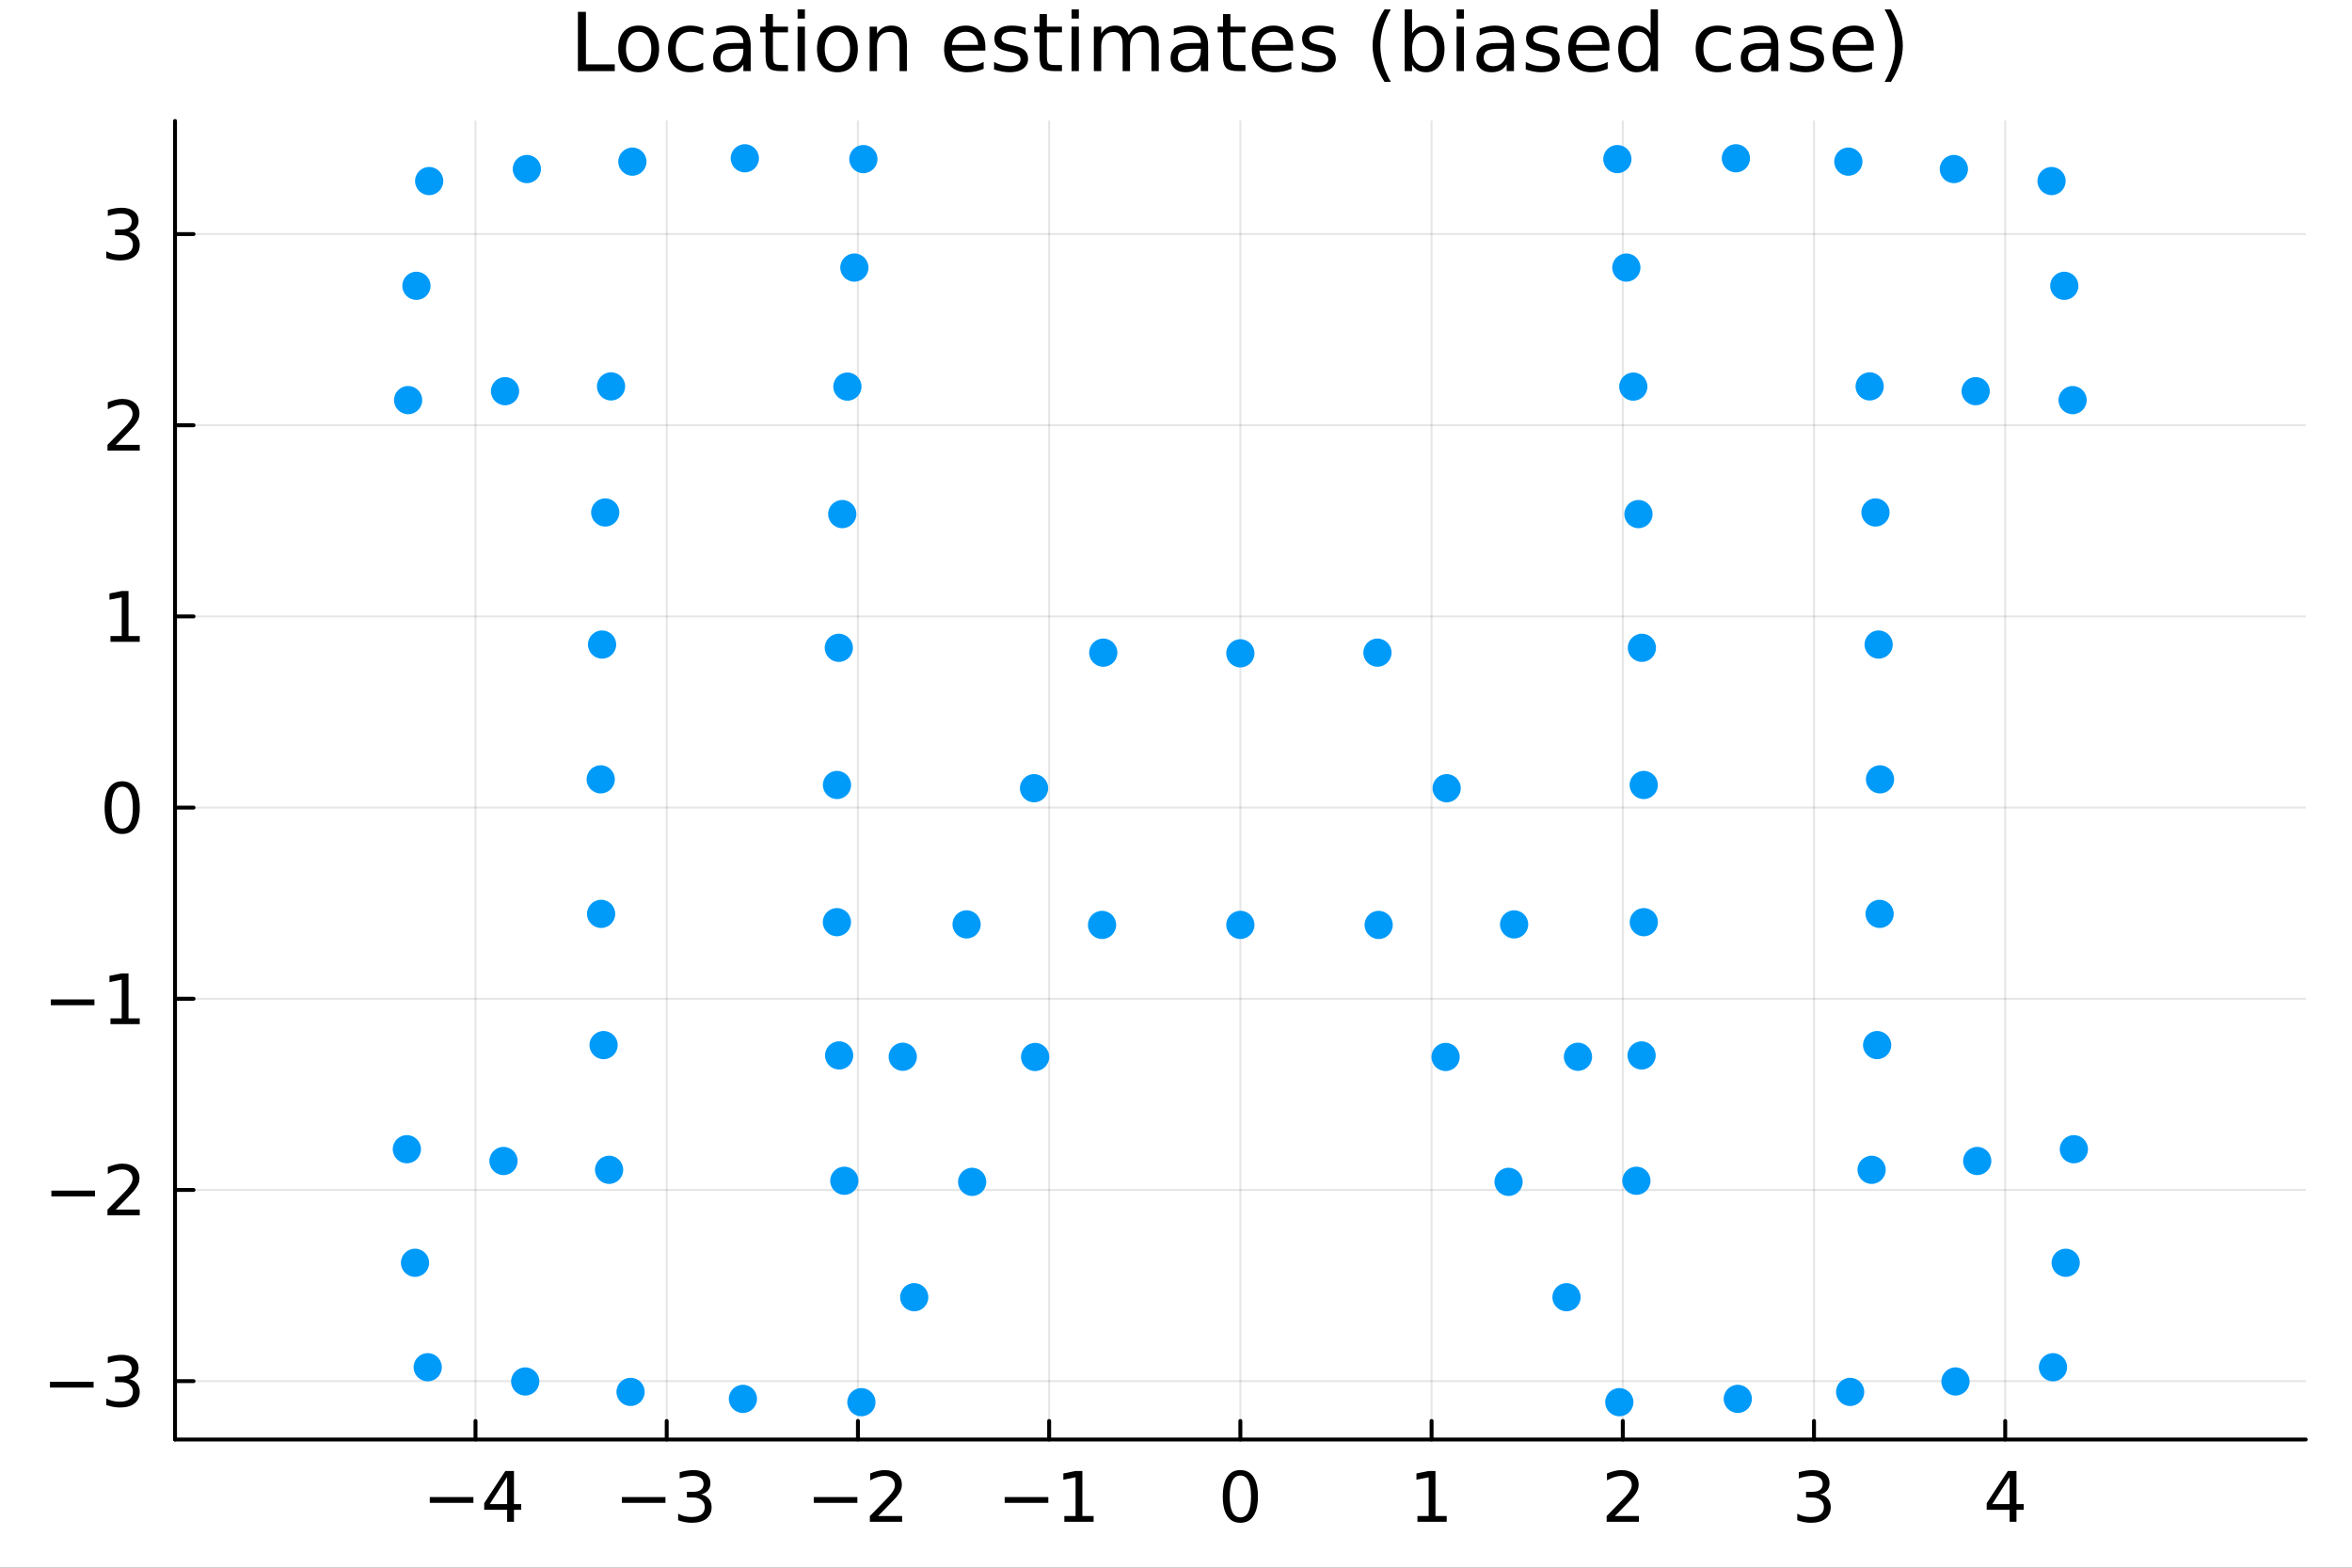 <?xml version="1.0" encoding="utf-8"?>
<svg xmlns="http://www.w3.org/2000/svg" xmlns:xlink="http://www.w3.org/1999/xlink" width="600" height="400" viewBox="0 0 2400 1600">
<rect x="0" y="0" width="2400" height="1600" fill="#333333" stroke="none"/>
<defs>
  <clipPath id="clip560">
    <rect x="0" y="0" width="2400" height="1600"/>
  </clipPath>
</defs>
<path clip-path="url(#clip560)" d="M0 1600 L2400 1600 L2400 0 L0 0  Z" fill="#ffffff" fill-rule="evenodd" fill-opacity="1"/>
<defs>
  <clipPath id="clip561">
    <rect x="480" y="0" width="1681" height="1600"/>
  </clipPath>
</defs>
<path clip-path="url(#clip560)" d="M178.589 1469.17 L2352.76 1469.17 L2352.76 123.472 L178.589 123.472  Z" fill="#ffffff" fill-rule="evenodd" fill-opacity="1"/>
<defs>
  <clipPath id="clip562">
    <rect x="178" y="123" width="2175" height="1347"/>
  </clipPath>
</defs>
<polyline clip-path="url(#clip562)" style="stroke:#000000; stroke-linecap:round; stroke-linejoin:round; stroke-width:2; stroke-opacity:0.1; fill:none" points="485.206,1469.17 485.206,123.472 "/>
<polyline clip-path="url(#clip562)" style="stroke:#000000; stroke-linecap:round; stroke-linejoin:round; stroke-width:2; stroke-opacity:0.1; fill:none" points="680.322,1469.17 680.322,123.472 "/>
<polyline clip-path="url(#clip562)" style="stroke:#000000; stroke-linecap:round; stroke-linejoin:round; stroke-width:2; stroke-opacity:0.1; fill:none" points="875.439,1469.17 875.439,123.472 "/>
<polyline clip-path="url(#clip562)" style="stroke:#000000; stroke-linecap:round; stroke-linejoin:round; stroke-width:2; stroke-opacity:0.1; fill:none" points="1070.56,1469.17 1070.56,123.472 "/>
<polyline clip-path="url(#clip562)" style="stroke:#000000; stroke-linecap:round; stroke-linejoin:round; stroke-width:2; stroke-opacity:0.1; fill:none" points="1265.67,1469.17 1265.67,123.472 "/>
<polyline clip-path="url(#clip562)" style="stroke:#000000; stroke-linecap:round; stroke-linejoin:round; stroke-width:2; stroke-opacity:0.1; fill:none" points="1460.79,1469.17 1460.79,123.472 "/>
<polyline clip-path="url(#clip562)" style="stroke:#000000; stroke-linecap:round; stroke-linejoin:round; stroke-width:2; stroke-opacity:0.1; fill:none" points="1655.91,1469.17 1655.91,123.472 "/>
<polyline clip-path="url(#clip562)" style="stroke:#000000; stroke-linecap:round; stroke-linejoin:round; stroke-width:2; stroke-opacity:0.1; fill:none" points="1851.02,1469.17 1851.02,123.472 "/>
<polyline clip-path="url(#clip562)" style="stroke:#000000; stroke-linecap:round; stroke-linejoin:round; stroke-width:2; stroke-opacity:0.1; fill:none" points="2046.14,1469.17 2046.14,123.472 "/>
<polyline clip-path="url(#clip562)" style="stroke:#000000; stroke-linecap:round; stroke-linejoin:round; stroke-width:2; stroke-opacity:0.1; fill:none" points="178.589,1409.6 2352.76,1409.6 "/>
<polyline clip-path="url(#clip562)" style="stroke:#000000; stroke-linecap:round; stroke-linejoin:round; stroke-width:2; stroke-opacity:0.1; fill:none" points="178.589,1214.48 2352.76,1214.48 "/>
<polyline clip-path="url(#clip562)" style="stroke:#000000; stroke-linecap:round; stroke-linejoin:round; stroke-width:2; stroke-opacity:0.1; fill:none" points="178.589,1019.36 2352.76,1019.36 "/>
<polyline clip-path="url(#clip562)" style="stroke:#000000; stroke-linecap:round; stroke-linejoin:round; stroke-width:2; stroke-opacity:0.1; fill:none" points="178.589,824.247 2352.76,824.247 "/>
<polyline clip-path="url(#clip562)" style="stroke:#000000; stroke-linecap:round; stroke-linejoin:round; stroke-width:2; stroke-opacity:0.1; fill:none" points="178.589,629.13 2352.76,629.13 "/>
<polyline clip-path="url(#clip562)" style="stroke:#000000; stroke-linecap:round; stroke-linejoin:round; stroke-width:2; stroke-opacity:0.1; fill:none" points="178.589,434.013 2352.76,434.013 "/>
<polyline clip-path="url(#clip562)" style="stroke:#000000; stroke-linecap:round; stroke-linejoin:round; stroke-width:2; stroke-opacity:0.1; fill:none" points="178.589,238.897 2352.76,238.897 "/>
<polyline clip-path="url(#clip560)" style="stroke:#000000; stroke-linecap:round; stroke-linejoin:round; stroke-width:4; stroke-opacity:1; fill:none" points="178.589,1469.17 2352.76,1469.17 "/>
<polyline clip-path="url(#clip560)" style="stroke:#000000; stroke-linecap:round; stroke-linejoin:round; stroke-width:4; stroke-opacity:1; fill:none" points="485.206,1469.17 485.206,1450.27 "/>
<polyline clip-path="url(#clip560)" style="stroke:#000000; stroke-linecap:round; stroke-linejoin:round; stroke-width:4; stroke-opacity:1; fill:none" points="680.322,1469.17 680.322,1450.27 "/>
<polyline clip-path="url(#clip560)" style="stroke:#000000; stroke-linecap:round; stroke-linejoin:round; stroke-width:4; stroke-opacity:1; fill:none" points="875.439,1469.17 875.439,1450.27 "/>
<polyline clip-path="url(#clip560)" style="stroke:#000000; stroke-linecap:round; stroke-linejoin:round; stroke-width:4; stroke-opacity:1; fill:none" points="1070.56,1469.17 1070.56,1450.27 "/>
<polyline clip-path="url(#clip560)" style="stroke:#000000; stroke-linecap:round; stroke-linejoin:round; stroke-width:4; stroke-opacity:1; fill:none" points="1265.67,1469.17 1265.67,1450.27 "/>
<polyline clip-path="url(#clip560)" style="stroke:#000000; stroke-linecap:round; stroke-linejoin:round; stroke-width:4; stroke-opacity:1; fill:none" points="1460.79,1469.17 1460.79,1450.27 "/>
<polyline clip-path="url(#clip560)" style="stroke:#000000; stroke-linecap:round; stroke-linejoin:round; stroke-width:4; stroke-opacity:1; fill:none" points="1655.91,1469.17 1655.91,1450.27 "/>
<polyline clip-path="url(#clip560)" style="stroke:#000000; stroke-linecap:round; stroke-linejoin:round; stroke-width:4; stroke-opacity:1; fill:none" points="1851.02,1469.17 1851.02,1450.27 "/>
<polyline clip-path="url(#clip560)" style="stroke:#000000; stroke-linecap:round; stroke-linejoin:round; stroke-width:4; stroke-opacity:1; fill:none" points="2046.14,1469.17 2046.14,1450.27 "/>
<path clip-path="url(#clip560)" d="M438.557 1527.92 L483.07 1527.92 L483.07 1533.83 L438.557 1533.83 L438.557 1527.92 Z" fill="#000000" fill-rule="nonzero" fill-opacity="1" /><path clip-path="url(#clip560)" d="M517.48 1507.44 L499.772 1535.11 L517.48 1535.11 L517.48 1507.44 M515.64 1501.33 L524.459 1501.33 L524.459 1535.11 L531.855 1535.11 L531.855 1540.95 L524.459 1540.95 L524.459 1553.17 L517.48 1553.17 L517.48 1540.95 L494.077 1540.95 L494.077 1534.17 L515.64 1501.33 Z" fill="#000000" fill-rule="nonzero" fill-opacity="1" /><path clip-path="url(#clip560)" d="M634.524 1527.92 L679.038 1527.92 L679.038 1533.83 L634.524 1533.83 L634.524 1527.92 Z" fill="#000000" fill-rule="nonzero" fill-opacity="1" /><path clip-path="url(#clip560)" d="M715.426 1525.22 Q720.461 1526.29 723.273 1529.7 Q726.121 1533.1 726.121 1538.1 Q726.121 1545.77 720.843 1549.97 Q715.565 1554.17 705.843 1554.17 Q702.579 1554.17 699.107 1553.52 Q695.669 1552.89 691.989 1551.61 L691.989 1544.83 Q694.906 1546.54 698.378 1547.4 Q701.85 1548.27 705.635 1548.27 Q712.232 1548.27 715.669 1545.67 Q719.142 1543.06 719.142 1538.1 Q719.142 1533.52 715.912 1530.95 Q712.718 1528.34 706.989 1528.34 L700.947 1528.34 L700.947 1522.58 L707.267 1522.58 Q712.44 1522.58 715.183 1520.53 Q717.926 1518.45 717.926 1514.56 Q717.926 1510.56 715.079 1508.45 Q712.267 1506.29 706.989 1506.29 Q704.107 1506.29 700.808 1506.92 Q697.51 1507.54 693.551 1508.86 L693.551 1502.61 Q697.544 1501.5 701.017 1500.95 Q704.524 1500.39 707.614 1500.39 Q715.6 1500.39 720.253 1504.04 Q724.905 1507.65 724.905 1513.83 Q724.905 1518.13 722.44 1521.12 Q719.975 1524.07 715.426 1525.22 Z" fill="#000000" fill-rule="nonzero" fill-opacity="1" /><path clip-path="url(#clip560)" d="M830.352 1527.92 L874.866 1527.92 L874.866 1533.83 L830.352 1533.83 L830.352 1527.92 Z" fill="#000000" fill-rule="nonzero" fill-opacity="1" /><path clip-path="url(#clip560)" d="M896.047 1547.27 L920.526 1547.27 L920.526 1553.17 L887.609 1553.17 L887.609 1547.27 Q891.602 1543.13 898.477 1536.19 Q905.387 1529.21 907.158 1527.2 Q910.526 1523.41 911.845 1520.81 Q913.199 1518.17 913.199 1515.63 Q913.199 1511.5 910.283 1508.9 Q907.401 1506.29 902.748 1506.29 Q899.449 1506.29 895.769 1507.44 Q892.123 1508.58 887.956 1510.91 L887.956 1503.83 Q892.192 1502.13 895.873 1501.26 Q899.553 1500.39 902.609 1500.39 Q910.665 1500.39 915.456 1504.42 Q920.248 1508.45 920.248 1515.18 Q920.248 1518.38 919.033 1521.26 Q917.852 1524.11 914.692 1527.99 Q913.824 1529 909.171 1533.83 Q904.519 1538.62 896.047 1547.27 Z" fill="#000000" fill-rule="nonzero" fill-opacity="1" /><path clip-path="url(#clip560)" d="M1025.19 1527.92 L1069.71 1527.92 L1069.71 1533.83 L1025.19 1533.83 L1025.19 1527.92 Z" fill="#000000" fill-rule="nonzero" fill-opacity="1" /><path clip-path="url(#clip560)" d="M1086.06 1547.27 L1097.52 1547.27 L1097.52 1507.72 L1085.05 1510.22 L1085.05 1503.83 L1097.45 1501.33 L1104.46 1501.33 L1104.46 1547.27 L1115.92 1547.27 L1115.92 1553.17 L1086.06 1553.17 L1086.06 1547.27 Z" fill="#000000" fill-rule="nonzero" fill-opacity="1" /><path clip-path="url(#clip560)" d="M1265.67 1505.95 Q1260.26 1505.95 1257.51 1511.29 Q1254.8 1516.61 1254.8 1527.3 Q1254.8 1537.96 1257.51 1543.31 Q1260.26 1548.62 1265.67 1548.62 Q1271.12 1548.62 1273.83 1543.31 Q1276.58 1537.96 1276.58 1527.3 Q1276.58 1516.61 1273.83 1511.29 Q1271.12 1505.95 1265.67 1505.95 M1265.67 1500.39 Q1274.39 1500.39 1278.97 1507.3 Q1283.59 1514.18 1283.59 1527.3 Q1283.59 1540.39 1278.97 1547.3 Q1274.39 1554.17 1265.67 1554.17 Q1256.96 1554.17 1252.34 1547.3 Q1247.76 1540.39 1247.76 1527.3 Q1247.76 1514.18 1252.34 1507.3 Q1256.96 1500.39 1265.67 1500.39 Z" fill="#000000" fill-rule="nonzero" fill-opacity="1" /><path clip-path="url(#clip560)" d="M1446.36 1547.27 L1457.82 1547.27 L1457.82 1507.72 L1445.36 1510.22 L1445.36 1503.83 L1457.75 1501.33 L1464.76 1501.33 L1464.76 1547.27 L1476.22 1547.27 L1476.22 1553.17 L1446.36 1553.17 L1446.36 1547.27 Z" fill="#000000" fill-rule="nonzero" fill-opacity="1" /><path clip-path="url(#clip560)" d="M1647.88 1547.27 L1672.36 1547.27 L1672.36 1553.17 L1639.45 1553.17 L1639.45 1547.27 Q1643.44 1543.13 1650.32 1536.19 Q1657.23 1529.21 1659 1527.2 Q1662.36 1523.41 1663.68 1520.81 Q1665.04 1518.17 1665.04 1515.63 Q1665.04 1511.5 1662.12 1508.9 Q1659.24 1506.29 1654.59 1506.29 Q1651.29 1506.29 1647.61 1507.44 Q1643.96 1508.58 1639.79 1510.91 L1639.79 1503.83 Q1644.03 1502.13 1647.71 1501.26 Q1651.39 1500.39 1654.45 1500.39 Q1662.5 1500.39 1667.29 1504.42 Q1672.09 1508.45 1672.09 1515.18 Q1672.09 1518.38 1670.87 1521.26 Q1669.69 1524.11 1666.53 1527.99 Q1665.66 1529 1661.01 1533.83 Q1656.36 1538.62 1647.88 1547.27 Z" fill="#000000" fill-rule="nonzero" fill-opacity="1" /><path clip-path="url(#clip560)" d="M1857.39 1525.22 Q1862.43 1526.29 1865.24 1529.7 Q1868.09 1533.1 1868.09 1538.1 Q1868.09 1545.77 1862.81 1549.97 Q1857.53 1554.17 1847.81 1554.17 Q1844.55 1554.17 1841.07 1553.52 Q1837.64 1552.89 1833.96 1551.61 L1833.96 1544.83 Q1836.87 1546.54 1840.35 1547.4 Q1843.82 1548.27 1847.6 1548.27 Q1854.2 1548.27 1857.64 1545.67 Q1861.11 1543.06 1861.11 1538.1 Q1861.11 1533.52 1857.88 1530.95 Q1854.69 1528.34 1848.96 1528.34 L1842.91 1528.34 L1842.91 1522.58 L1849.23 1522.58 Q1854.41 1522.58 1857.15 1520.53 Q1859.89 1518.45 1859.89 1514.56 Q1859.89 1510.56 1857.05 1508.45 Q1854.23 1506.29 1848.96 1506.29 Q1846.07 1506.29 1842.78 1506.92 Q1839.48 1507.54 1835.52 1508.86 L1835.52 1502.61 Q1839.51 1501.5 1842.98 1500.95 Q1846.49 1500.39 1849.58 1500.39 Q1857.57 1500.39 1862.22 1504.04 Q1866.87 1507.65 1866.87 1513.83 Q1866.87 1518.13 1864.41 1521.12 Q1861.94 1524.07 1857.39 1525.22 Z" fill="#000000" fill-rule="nonzero" fill-opacity="1" /><path clip-path="url(#clip560)" d="M2050.65 1507.44 L2032.94 1535.11 L2050.65 1535.11 L2050.65 1507.44 M2048.81 1501.33 L2057.63 1501.33 L2057.63 1535.11 L2065.03 1535.11 L2065.03 1540.95 L2057.63 1540.95 L2057.63 1553.17 L2050.65 1553.17 L2050.65 1540.95 L2027.25 1540.95 L2027.25 1534.17 L2048.81 1501.33 Z" fill="#000000" fill-rule="nonzero" fill-opacity="1" /><polyline clip-path="url(#clip560)" style="stroke:#000000; stroke-linecap:round; stroke-linejoin:round; stroke-width:4; stroke-opacity:1; fill:none" points="178.589,1469.17 178.589,123.472 "/>
<polyline clip-path="url(#clip560)" style="stroke:#000000; stroke-linecap:round; stroke-linejoin:round; stroke-width:4; stroke-opacity:1; fill:none" points="178.589,1409.6 197.486,1409.6 "/>
<polyline clip-path="url(#clip560)" style="stroke:#000000; stroke-linecap:round; stroke-linejoin:round; stroke-width:4; stroke-opacity:1; fill:none" points="178.589,1214.48 197.486,1214.48 "/>
<polyline clip-path="url(#clip560)" style="stroke:#000000; stroke-linecap:round; stroke-linejoin:round; stroke-width:4; stroke-opacity:1; fill:none" points="178.589,1019.36 197.486,1019.36 "/>
<polyline clip-path="url(#clip560)" style="stroke:#000000; stroke-linecap:round; stroke-linejoin:round; stroke-width:4; stroke-opacity:1; fill:none" points="178.589,824.247 197.486,824.247 "/>
<polyline clip-path="url(#clip560)" style="stroke:#000000; stroke-linecap:round; stroke-linejoin:round; stroke-width:4; stroke-opacity:1; fill:none" points="178.589,629.13 197.486,629.13 "/>
<polyline clip-path="url(#clip560)" style="stroke:#000000; stroke-linecap:round; stroke-linejoin:round; stroke-width:4; stroke-opacity:1; fill:none" points="178.589,434.013 197.486,434.013 "/>
<polyline clip-path="url(#clip560)" style="stroke:#000000; stroke-linecap:round; stroke-linejoin:round; stroke-width:4; stroke-opacity:1; fill:none" points="178.589,238.897 197.486,238.897 "/>
<path clip-path="url(#clip560)" d="M50.992 1410.27 L95.506 1410.27 L95.506 1416.18 L50.992 1416.18 L50.992 1410.27 Z" fill="#000000" fill-rule="nonzero" fill-opacity="1" /><path clip-path="url(#clip560)" d="M131.894 1407.57 Q136.929 1408.64 139.742 1412.04 Q142.589 1415.45 142.589 1420.45 Q142.589 1428.12 137.311 1432.32 Q132.033 1436.52 122.311 1436.52 Q119.047 1436.52 115.575 1435.86 Q112.138 1435.24 108.457 1433.95 L108.457 1427.18 Q111.374 1428.88 114.846 1429.75 Q118.318 1430.62 122.103 1430.62 Q128.7 1430.62 132.138 1428.02 Q135.61 1425.41 135.61 1420.45 Q135.61 1415.86 132.381 1413.29 Q129.186 1410.69 123.457 1410.69 L117.415 1410.69 L117.415 1404.93 L123.735 1404.93 Q128.908 1404.93 131.651 1402.88 Q134.394 1400.79 134.394 1396.91 Q134.394 1392.91 131.547 1390.79 Q128.735 1388.64 123.457 1388.64 Q120.575 1388.64 117.276 1389.27 Q113.978 1389.89 110.02 1391.21 L110.02 1384.96 Q114.013 1383.85 117.485 1383.29 Q120.992 1382.74 124.082 1382.74 Q132.068 1382.74 136.721 1386.39 Q141.374 1390 141.374 1396.18 Q141.374 1400.48 138.908 1403.47 Q136.443 1406.42 131.894 1407.57 Z" fill="#000000" fill-rule="nonzero" fill-opacity="1" /><path clip-path="url(#clip560)" d="M52.416 1215.16 L96.929 1215.16 L96.929 1221.06 L52.416 1221.06 L52.416 1215.16 Z" fill="#000000" fill-rule="nonzero" fill-opacity="1" /><path clip-path="url(#clip560)" d="M118.11 1234.5 L142.589 1234.5 L142.589 1240.4 L109.672 1240.4 L109.672 1234.5 Q113.665 1230.37 120.54 1223.42 Q127.45 1216.44 129.221 1214.43 Q132.589 1210.64 133.908 1208.04 Q135.263 1205.4 135.263 1202.87 Q135.263 1198.73 132.346 1196.13 Q129.464 1193.53 124.811 1193.53 Q121.513 1193.53 117.832 1194.67 Q114.186 1195.82 110.02 1198.14 L110.02 1191.06 Q114.256 1189.36 117.936 1188.49 Q121.617 1187.62 124.672 1187.62 Q132.728 1187.62 137.519 1191.65 Q142.311 1195.68 142.311 1202.41 Q142.311 1205.61 141.096 1208.49 Q139.915 1211.34 136.756 1215.23 Q135.888 1216.23 131.235 1221.06 Q126.582 1225.85 118.11 1234.5 Z" fill="#000000" fill-rule="nonzero" fill-opacity="1" /><path clip-path="url(#clip560)" d="M51.86 1020.04 L96.374 1020.04 L96.374 1025.94 L51.86 1025.94 L51.86 1020.04 Z" fill="#000000" fill-rule="nonzero" fill-opacity="1" /><path clip-path="url(#clip560)" d="M112.728 1039.38 L124.186 1039.38 L124.186 999.832 L111.721 1002.33 L111.721 995.943 L124.117 993.443 L131.131 993.443 L131.131 1039.38 L142.589 1039.38 L142.589 1045.28 L112.728 1045.28 L112.728 1039.38 Z" fill="#000000" fill-rule="nonzero" fill-opacity="1" /><path clip-path="url(#clip560)" d="M124.672 802.945 Q119.256 802.945 116.513 808.292 Q113.804 813.604 113.804 824.299 Q113.804 834.958 116.513 840.306 Q119.256 845.618 124.672 845.618 Q130.124 845.618 132.832 840.306 Q135.575 834.958 135.575 824.299 Q135.575 813.604 132.832 808.292 Q130.124 802.945 124.672 802.945 M124.672 797.389 Q133.388 797.389 137.971 804.299 Q142.589 811.174 142.589 824.299 Q142.589 837.389 137.971 844.299 Q133.388 851.174 124.672 851.174 Q115.957 851.174 111.339 844.299 Q106.756 837.389 106.756 824.299 Q106.756 811.174 111.339 804.299 Q115.957 797.389 124.672 797.389 Z" fill="#000000" fill-rule="nonzero" fill-opacity="1" /><path clip-path="url(#clip560)" d="M112.728 649.147 L124.186 649.147 L124.186 609.599 L111.721 612.099 L111.721 605.71 L124.117 603.21 L131.131 603.21 L131.131 649.147 L142.589 649.147 L142.589 655.05 L112.728 655.05 L112.728 649.147 Z" fill="#000000" fill-rule="nonzero" fill-opacity="1" /><path clip-path="url(#clip560)" d="M118.11 454.031 L142.589 454.031 L142.589 459.933 L109.672 459.933 L109.672 454.031 Q113.665 449.899 120.54 442.954 Q127.45 435.975 129.221 433.961 Q132.589 430.177 133.908 427.572 Q135.263 424.934 135.263 422.399 Q135.263 418.267 132.346 415.663 Q129.464 413.059 124.811 413.059 Q121.513 413.059 117.832 414.204 Q114.186 415.35 110.02 417.677 L110.02 410.593 Q114.256 408.892 117.936 408.024 Q121.617 407.156 124.672 407.156 Q132.728 407.156 137.519 411.184 Q142.311 415.211 142.311 421.947 Q142.311 425.142 141.096 428.024 Q139.915 430.871 136.756 434.76 Q135.888 435.767 131.235 440.593 Q126.582 445.385 118.11 454.031 Z" fill="#000000" fill-rule="nonzero" fill-opacity="1" /><path clip-path="url(#clip560)" d="M131.894 236.865 Q136.929 237.942 139.742 241.345 Q142.589 244.747 142.589 249.747 Q142.589 257.421 137.311 261.622 Q132.033 265.824 122.311 265.824 Q119.047 265.824 115.575 265.164 Q112.138 264.539 108.457 263.254 L108.457 256.483 Q111.374 258.185 114.846 259.053 Q118.318 259.921 122.103 259.921 Q128.7 259.921 132.138 257.317 Q135.61 254.713 135.61 249.747 Q135.61 245.164 132.381 242.595 Q129.186 239.99 123.457 239.99 L117.415 239.99 L117.415 234.227 L123.735 234.227 Q128.908 234.227 131.651 232.178 Q134.394 230.095 134.394 226.206 Q134.394 222.213 131.547 220.095 Q128.735 217.942 123.457 217.942 Q120.575 217.942 117.276 218.567 Q113.978 219.192 110.02 220.511 L110.02 214.261 Q114.013 213.15 117.485 212.595 Q120.992 212.039 124.082 212.039 Q132.068 212.039 136.721 215.685 Q141.374 219.296 141.374 225.477 Q141.374 229.782 138.908 232.768 Q136.443 235.72 131.894 236.865 Z" fill="#000000" fill-rule="nonzero" fill-opacity="1" /><path clip-path="url(#clip560)" d="M589.698 12.096 L597.881 12.096 L597.881 65.689 L627.331 65.689 L627.331 72.576 L589.698 72.576 L589.698 12.096 Z" fill="#000000" fill-rule="nonzero" fill-opacity="1" /><path clip-path="url(#clip560)" d="M651.717 32.431 Q645.722 32.431 642.238 37.131 Q638.754 41.789 638.754 49.931 Q638.754 58.074 642.198 62.773 Q645.681 67.431 651.717 67.431 Q657.672 67.431 661.156 62.732 Q664.64 58.033 664.64 49.931 Q664.64 41.87 661.156 37.171 Q657.672 32.431 651.717 32.431 M651.717 26.112 Q661.44 26.112 666.989 32.431 Q672.539 38.751 672.539 49.931 Q672.539 61.071 666.989 67.431 Q661.44 73.751 651.717 73.751 Q641.955 73.751 636.405 67.431 Q630.896 61.071 630.896 49.931 Q630.896 38.751 636.405 32.431 Q641.955 26.112 651.717 26.112 Z" fill="#000000" fill-rule="nonzero" fill-opacity="1" /><path clip-path="url(#clip560)" d="M717.545 28.948 L717.545 35.915 Q714.385 34.173 711.185 33.323 Q708.025 32.431 704.784 32.431 Q697.533 32.431 693.523 37.05 Q689.512 41.627 689.512 49.931 Q689.512 58.236 693.523 62.854 Q697.533 67.431 704.784 67.431 Q708.025 67.431 711.185 66.581 Q714.385 65.689 717.545 63.948 L717.545 70.834 Q714.425 72.292 711.063 73.022 Q707.741 73.751 703.974 73.751 Q693.725 73.751 687.689 67.31 Q681.654 60.869 681.654 49.931 Q681.654 38.832 687.73 32.472 Q693.847 26.112 704.46 26.112 Q707.903 26.112 711.185 26.841 Q714.466 27.53 717.545 28.948 Z" fill="#000000" fill-rule="nonzero" fill-opacity="1" /><path clip-path="url(#clip560)" d="M751.127 49.769 Q742.093 49.769 738.609 51.835 Q735.125 53.901 735.125 58.884 Q735.125 62.854 737.718 65.203 Q740.351 67.512 744.848 67.512 Q751.046 67.512 754.772 63.137 Q758.54 58.722 758.54 51.43 L758.54 49.769 L751.127 49.769 M765.993 46.691 L765.993 72.576 L758.54 72.576 L758.54 65.689 Q755.988 69.821 752.18 71.806 Q748.372 73.751 742.863 73.751 Q735.895 73.751 731.763 69.862 Q727.672 65.933 727.672 59.37 Q727.672 51.714 732.776 47.825 Q737.921 43.936 748.088 43.936 L758.54 43.936 L758.54 43.207 Q758.54 38.062 755.137 35.267 Q751.775 32.431 745.658 32.431 Q741.769 32.431 738.083 33.363 Q734.396 34.295 730.994 36.158 L730.994 29.272 Q735.085 27.692 738.933 26.922 Q742.782 26.112 746.427 26.112 Q756.271 26.112 761.132 31.216 Q765.993 36.32 765.993 46.691 Z" fill="#000000" fill-rule="nonzero" fill-opacity="1" /><path clip-path="url(#clip560)" d="M788.719 14.324 L788.719 27.206 L804.072 27.206 L804.072 32.999 L788.719 32.999 L788.719 57.628 Q788.719 63.178 790.218 64.758 Q791.757 66.338 796.416 66.338 L804.072 66.338 L804.072 72.576 L796.416 72.576 Q787.787 72.576 784.506 69.376 Q781.225 66.135 781.225 57.628 L781.225 32.999 L775.756 32.999 L775.756 27.206 L781.225 27.206 L781.225 14.324 L788.719 14.324 Z" fill="#000000" fill-rule="nonzero" fill-opacity="1" /><path clip-path="url(#clip560)" d="M813.875 27.206 L821.329 27.206 L821.329 72.576 L813.875 72.576 L813.875 27.206 M813.875 9.544 L821.329 9.544 L821.329 18.983 L813.875 18.983 L813.875 9.544 Z" fill="#000000" fill-rule="nonzero" fill-opacity="1" /><path clip-path="url(#clip560)" d="M854.506 32.431 Q848.51 32.431 845.026 37.131 Q841.543 41.789 841.543 49.931 Q841.543 58.074 844.986 62.773 Q848.47 67.431 854.506 67.431 Q860.46 67.431 863.944 62.732 Q867.428 58.033 867.428 49.931 Q867.428 41.87 863.944 37.171 Q860.46 32.431 854.506 32.431 M854.506 26.112 Q864.228 26.112 869.778 32.431 Q875.327 38.751 875.327 49.931 Q875.327 61.071 869.778 67.431 Q864.228 73.751 854.506 73.751 Q844.743 73.751 839.193 67.431 Q833.684 61.071 833.684 49.931 Q833.684 38.751 839.193 32.431 Q844.743 26.112 854.506 26.112 Z" fill="#000000" fill-rule="nonzero" fill-opacity="1" /><path clip-path="url(#clip560)" d="M925.396 45.192 L925.396 72.576 L917.943 72.576 L917.943 45.435 Q917.943 38.994 915.431 35.794 Q912.92 32.594 907.897 32.594 Q901.861 32.594 898.377 36.442 Q894.893 40.29 894.893 46.934 L894.893 72.576 L887.399 72.576 L887.399 27.206 L894.893 27.206 L894.893 34.254 Q897.567 30.163 901.172 28.138 Q904.818 26.112 909.557 26.112 Q917.376 26.112 921.386 30.973 Q925.396 35.794 925.396 45.192 Z" fill="#000000" fill-rule="nonzero" fill-opacity="1" /><path clip-path="url(#clip560)" d="M1005.44 48.028 L1005.44 51.673 L971.172 51.673 Q971.658 59.37 975.79 63.421 Q979.962 67.431 987.375 67.431 Q991.669 67.431 995.68 66.378 Q999.731 65.325 1003.7 63.218 L1003.7 70.267 Q999.69 71.968 995.477 72.86 Q991.264 73.751 986.93 73.751 Q976.073 73.751 969.713 67.431 Q963.394 61.112 963.394 50.337 Q963.394 39.197 969.389 32.675 Q975.425 26.112 985.633 26.112 Q994.788 26.112 1000.1 32.026 Q1005.44 37.9 1005.44 48.028 M997.989 45.84 Q997.908 39.723 994.545 36.077 Q991.224 32.431 985.714 32.431 Q979.476 32.431 975.709 35.956 Q971.982 39.48 971.415 45.88 L997.989 45.84 Z" fill="#000000" fill-rule="nonzero" fill-opacity="1" /><path clip-path="url(#clip560)" d="M1046.6 28.543 L1046.6 35.591 Q1043.44 33.971 1040.04 33.161 Q1036.63 32.35 1032.99 32.35 Q1027.44 32.35 1024.64 34.052 Q1021.89 35.753 1021.89 39.156 Q1021.89 41.749 1023.87 43.248 Q1025.86 44.706 1031.85 46.043 L1034.41 46.61 Q1042.35 48.311 1045.67 51.43 Q1049.03 54.509 1049.03 60.059 Q1049.03 66.378 1044.01 70.064 Q1039.02 73.751 1030.27 73.751 Q1026.63 73.751 1022.66 73.022 Q1018.73 72.333 1014.35 70.915 L1014.35 63.218 Q1018.49 65.365 1022.5 66.459 Q1026.51 67.512 1030.44 67.512 Q1035.7 67.512 1038.54 65.73 Q1041.37 63.907 1041.37 60.626 Q1041.37 57.588 1039.31 55.967 Q1037.28 54.347 1030.36 52.848 L1027.76 52.24 Q1020.84 50.782 1017.76 47.785 Q1014.68 44.746 1014.68 39.48 Q1014.68 33.08 1019.22 29.596 Q1023.75 26.112 1032.1 26.112 Q1036.23 26.112 1039.87 26.72 Q1043.52 27.327 1046.6 28.543 Z" fill="#000000" fill-rule="nonzero" fill-opacity="1" /><path clip-path="url(#clip560)" d="M1068.27 14.324 L1068.27 27.206 L1083.62 27.206 L1083.62 32.999 L1068.27 32.999 L1068.27 57.628 Q1068.27 63.178 1069.77 64.758 Q1071.31 66.338 1075.97 66.338 L1083.62 66.338 L1083.62 72.576 L1075.97 72.576 Q1067.34 72.576 1064.06 69.376 Q1060.78 66.135 1060.78 57.628 L1060.78 32.999 L1055.31 32.999 L1055.31 27.206 L1060.78 27.206 L1060.78 14.324 L1068.27 14.324 Z" fill="#000000" fill-rule="nonzero" fill-opacity="1" /><path clip-path="url(#clip560)" d="M1093.43 27.206 L1100.88 27.206 L1100.88 72.576 L1093.43 72.576 L1093.43 27.206 M1093.43 9.544 L1100.88 9.544 L1100.88 18.983 L1093.43 18.983 L1093.43 9.544 Z" fill="#000000" fill-rule="nonzero" fill-opacity="1" /><path clip-path="url(#clip560)" d="M1151.8 35.915 Q1154.6 30.892 1158.49 28.502 Q1162.37 26.112 1167.64 26.112 Q1174.73 26.112 1178.58 31.095 Q1182.43 36.037 1182.43 45.192 L1182.43 72.576 L1174.93 72.576 L1174.93 45.435 Q1174.93 38.913 1172.62 35.753 Q1170.31 32.594 1165.57 32.594 Q1159.78 32.594 1156.42 36.442 Q1153.06 40.29 1153.06 46.934 L1153.06 72.576 L1145.56 72.576 L1145.56 45.435 Q1145.56 38.873 1143.25 35.753 Q1140.95 32.594 1136.12 32.594 Q1130.41 32.594 1127.05 36.482 Q1123.69 40.331 1123.69 46.934 L1123.69 72.576 L1116.19 72.576 L1116.19 27.206 L1123.69 27.206 L1123.69 34.254 Q1126.24 30.082 1129.81 28.097 Q1133.37 26.112 1138.27 26.112 Q1143.21 26.112 1146.66 28.624 Q1150.14 31.135 1151.8 35.915 Z" fill="#000000" fill-rule="nonzero" fill-opacity="1" /><path clip-path="url(#clip560)" d="M1217.91 49.769 Q1208.88 49.769 1205.39 51.835 Q1201.91 53.901 1201.91 58.884 Q1201.91 62.854 1204.5 65.203 Q1207.14 67.512 1211.63 67.512 Q1217.83 67.512 1221.56 63.137 Q1225.33 58.722 1225.33 51.43 L1225.33 49.769 L1217.91 49.769 M1232.78 46.691 L1232.78 72.576 L1225.33 72.576 L1225.33 65.689 Q1222.77 69.821 1218.97 71.806 Q1215.16 73.751 1209.65 73.751 Q1202.68 73.751 1198.55 69.862 Q1194.46 65.933 1194.46 59.37 Q1194.46 51.714 1199.56 47.825 Q1204.71 43.936 1214.87 43.936 L1225.33 43.936 L1225.33 43.207 Q1225.33 38.062 1221.92 35.267 Q1218.56 32.431 1212.44 32.431 Q1208.55 32.431 1204.87 33.363 Q1201.18 34.295 1197.78 36.158 L1197.78 29.272 Q1201.87 27.692 1205.72 26.922 Q1209.57 26.112 1213.21 26.112 Q1223.06 26.112 1227.92 31.216 Q1232.78 36.32 1232.78 46.691 Z" fill="#000000" fill-rule="nonzero" fill-opacity="1" /><path clip-path="url(#clip560)" d="M1255.5 14.324 L1255.5 27.206 L1270.86 27.206 L1270.86 32.999 L1255.5 32.999 L1255.5 57.628 Q1255.5 63.178 1257 64.758 Q1258.54 66.338 1263.2 66.338 L1270.86 66.338 L1270.86 72.576 L1263.2 72.576 Q1254.57 72.576 1251.29 69.376 Q1248.01 66.135 1248.01 57.628 L1248.01 32.999 L1242.54 32.999 L1242.54 27.206 L1248.01 27.206 L1248.01 14.324 L1255.5 14.324 Z" fill="#000000" fill-rule="nonzero" fill-opacity="1" /><path clip-path="url(#clip560)" d="M1319.47 48.028 L1319.47 51.673 L1285.2 51.673 Q1285.68 59.37 1289.82 63.421 Q1293.99 67.431 1301.4 67.431 Q1305.7 67.431 1309.71 66.378 Q1313.76 65.325 1317.73 63.218 L1317.73 70.267 Q1313.72 71.968 1309.5 72.86 Q1305.29 73.751 1300.96 73.751 Q1290.1 73.751 1283.74 67.431 Q1277.42 61.112 1277.42 50.337 Q1277.42 39.197 1283.42 32.675 Q1289.45 26.112 1299.66 26.112 Q1308.81 26.112 1314.12 32.026 Q1319.47 37.9 1319.47 48.028 M1312.01 45.84 Q1311.93 39.723 1308.57 36.077 Q1305.25 32.431 1299.74 32.431 Q1293.5 32.431 1289.73 35.956 Q1286.01 39.48 1285.44 45.88 L1312.01 45.84 Z" fill="#000000" fill-rule="nonzero" fill-opacity="1" /><path clip-path="url(#clip560)" d="M1360.63 28.543 L1360.63 35.591 Q1357.47 33.971 1354.06 33.161 Q1350.66 32.35 1347.01 32.35 Q1341.46 32.35 1338.67 34.052 Q1335.92 35.753 1335.92 39.156 Q1335.92 41.749 1337.9 43.248 Q1339.88 44.706 1345.88 46.043 L1348.43 46.61 Q1356.37 48.311 1359.69 51.43 Q1363.06 54.509 1363.06 60.059 Q1363.06 66.378 1358.03 70.064 Q1353.05 73.751 1344.3 73.751 Q1340.65 73.751 1336.68 73.022 Q1332.76 72.333 1328.38 70.915 L1328.38 63.218 Q1332.51 65.365 1336.52 66.459 Q1340.53 67.512 1344.46 67.512 Q1349.73 67.512 1352.56 65.73 Q1355.4 63.907 1355.4 60.626 Q1355.4 57.588 1353.33 55.967 Q1351.31 54.347 1344.38 52.848 L1341.79 52.24 Q1334.86 50.782 1331.78 47.785 Q1328.7 44.746 1328.7 39.48 Q1328.7 33.08 1333.24 29.596 Q1337.78 26.112 1346.12 26.112 Q1350.26 26.112 1353.9 26.72 Q1357.55 27.327 1360.63 28.543 Z" fill="#000000" fill-rule="nonzero" fill-opacity="1" /><path clip-path="url(#clip560)" d="M1419.2 9.625 Q1413.77 18.942 1411.14 28.057 Q1408.51 37.171 1408.51 46.529 Q1408.51 55.886 1411.14 65.082 Q1413.81 74.237 1419.2 83.513 L1412.72 83.513 Q1406.64 73.994 1403.61 64.798 Q1400.61 55.603 1400.61 46.529 Q1400.61 37.495 1403.61 28.34 Q1406.6 19.185 1412.72 9.625 L1419.2 9.625 Z" fill="#000000" fill-rule="nonzero" fill-opacity="1" /><path clip-path="url(#clip560)" d="M1466.23 49.931 Q1466.23 41.708 1462.83 37.05 Q1459.47 32.35 1453.55 32.35 Q1447.64 32.35 1444.24 37.05 Q1440.87 41.708 1440.87 49.931 Q1440.87 58.155 1444.24 62.854 Q1447.64 67.512 1453.55 67.512 Q1459.47 67.512 1462.83 62.854 Q1466.23 58.155 1466.23 49.931 M1440.87 34.092 Q1443.22 30.041 1446.79 28.097 Q1450.39 26.112 1455.38 26.112 Q1463.64 26.112 1468.78 32.675 Q1473.97 39.237 1473.97 49.931 Q1473.97 60.626 1468.78 67.188 Q1463.64 73.751 1455.38 73.751 Q1450.39 73.751 1446.79 71.806 Q1443.22 69.821 1440.87 65.77 L1440.87 72.576 L1433.38 72.576 L1433.38 9.544 L1440.87 9.544 L1440.87 34.092 Z" fill="#000000" fill-rule="nonzero" fill-opacity="1" /><path clip-path="url(#clip560)" d="M1486.33 27.206 L1493.78 27.206 L1493.78 72.576 L1486.33 72.576 L1486.33 27.206 M1486.33 9.544 L1493.78 9.544 L1493.78 18.983 L1486.33 18.983 L1486.33 9.544 Z" fill="#000000" fill-rule="nonzero" fill-opacity="1" /><path clip-path="url(#clip560)" d="M1529.99 49.769 Q1520.96 49.769 1517.48 51.835 Q1513.99 53.901 1513.99 58.884 Q1513.99 62.854 1516.59 65.203 Q1519.22 67.512 1523.71 67.512 Q1529.91 67.512 1533.64 63.137 Q1537.41 58.722 1537.41 51.43 L1537.41 49.769 L1529.99 49.769 M1544.86 46.691 L1544.86 72.576 L1537.41 72.576 L1537.41 65.689 Q1534.85 69.821 1531.05 71.806 Q1527.24 73.751 1521.73 73.751 Q1514.76 73.751 1510.63 69.862 Q1506.54 65.933 1506.54 59.37 Q1506.54 51.714 1511.64 47.825 Q1516.79 43.936 1526.96 43.936 L1537.41 43.936 L1537.41 43.207 Q1537.41 38.062 1534 35.267 Q1530.64 32.431 1524.53 32.431 Q1520.64 32.431 1516.95 33.363 Q1513.26 34.295 1509.86 36.158 L1509.86 29.272 Q1513.95 27.692 1517.8 26.922 Q1521.65 26.112 1525.29 26.112 Q1535.14 26.112 1540 31.216 Q1544.86 36.32 1544.86 46.691 Z" fill="#000000" fill-rule="nonzero" fill-opacity="1" /><path clip-path="url(#clip560)" d="M1589.14 28.543 L1589.14 35.591 Q1585.98 33.971 1582.57 33.161 Q1579.17 32.35 1575.53 32.35 Q1569.98 32.35 1567.18 34.052 Q1564.43 35.753 1564.43 39.156 Q1564.43 41.749 1566.41 43.248 Q1568.4 44.706 1574.39 46.043 L1576.94 46.61 Q1584.88 48.311 1588.21 51.43 Q1591.57 54.509 1591.57 60.059 Q1591.57 66.378 1586.54 70.064 Q1581.56 73.751 1572.81 73.751 Q1569.17 73.751 1565.2 73.022 Q1561.27 72.333 1556.89 70.915 L1556.89 63.218 Q1561.02 65.365 1565.03 66.459 Q1569.04 67.512 1572.97 67.512 Q1578.24 67.512 1581.08 65.73 Q1583.91 63.907 1583.91 60.626 Q1583.91 57.588 1581.85 55.967 Q1579.82 54.347 1572.89 52.848 L1570.3 52.24 Q1563.37 50.782 1560.29 47.785 Q1557.22 44.746 1557.22 39.48 Q1557.22 33.08 1561.75 29.596 Q1566.29 26.112 1574.63 26.112 Q1578.77 26.112 1582.41 26.72 Q1586.06 27.327 1589.14 28.543 Z" fill="#000000" fill-rule="nonzero" fill-opacity="1" /><path clip-path="url(#clip560)" d="M1642.24 48.028 L1642.24 51.673 L1607.97 51.673 Q1608.46 59.37 1612.59 63.421 Q1616.76 67.431 1624.18 67.431 Q1628.47 67.431 1632.48 66.378 Q1636.53 65.325 1640.5 63.218 L1640.5 70.267 Q1636.49 71.968 1632.28 72.86 Q1628.07 73.751 1623.73 73.751 Q1612.88 73.751 1606.52 67.431 Q1600.2 61.112 1600.2 50.337 Q1600.2 39.197 1606.19 32.675 Q1612.23 26.112 1622.44 26.112 Q1631.59 26.112 1636.9 32.026 Q1642.24 37.9 1642.24 48.028 M1634.79 45.84 Q1634.71 39.723 1631.35 36.077 Q1628.03 32.431 1622.52 32.431 Q1616.28 32.431 1612.51 35.956 Q1608.78 39.48 1608.22 45.88 L1634.79 45.84 Z" fill="#000000" fill-rule="nonzero" fill-opacity="1" /><path clip-path="url(#clip560)" d="M1684.33 34.092 L1684.33 9.544 L1691.79 9.544 L1691.79 72.576 L1684.33 72.576 L1684.33 65.77 Q1681.98 69.821 1678.38 71.806 Q1674.81 73.751 1669.79 73.751 Q1661.57 73.751 1656.38 67.188 Q1651.24 60.626 1651.24 49.931 Q1651.24 39.237 1656.38 32.675 Q1661.57 26.112 1669.79 26.112 Q1674.81 26.112 1678.38 28.097 Q1681.98 30.041 1684.33 34.092 M1658.93 49.931 Q1658.93 58.155 1662.3 62.854 Q1665.7 67.512 1671.61 67.512 Q1677.53 67.512 1680.93 62.854 Q1684.33 58.155 1684.33 49.931 Q1684.33 41.708 1680.93 37.05 Q1677.53 32.35 1671.61 32.35 Q1665.7 32.35 1662.3 37.05 Q1658.93 41.708 1658.93 49.931 Z" fill="#000000" fill-rule="nonzero" fill-opacity="1" /><path clip-path="url(#clip560)" d="M1766.16 28.948 L1766.16 35.915 Q1763 34.173 1759.8 33.323 Q1756.64 32.431 1753.4 32.431 Q1746.15 32.431 1742.14 37.05 Q1738.13 41.627 1738.13 49.931 Q1738.13 58.236 1742.14 62.854 Q1746.15 67.431 1753.4 67.431 Q1756.64 67.431 1759.8 66.581 Q1763 65.689 1766.16 63.948 L1766.16 70.834 Q1763.04 72.292 1759.68 73.022 Q1756.36 73.751 1752.59 73.751 Q1742.34 73.751 1736.31 67.31 Q1730.27 60.869 1730.27 49.931 Q1730.27 38.832 1736.35 32.472 Q1742.46 26.112 1753.08 26.112 Q1756.52 26.112 1759.8 26.841 Q1763.08 27.53 1766.16 28.948 Z" fill="#000000" fill-rule="nonzero" fill-opacity="1" /><path clip-path="url(#clip560)" d="M1799.74 49.769 Q1790.71 49.769 1787.23 51.835 Q1783.74 53.901 1783.74 58.884 Q1783.74 62.854 1786.34 65.203 Q1788.97 67.512 1793.46 67.512 Q1799.66 67.512 1803.39 63.137 Q1807.16 58.722 1807.16 51.43 L1807.16 49.769 L1799.74 49.769 M1814.61 46.691 L1814.61 72.576 L1807.16 72.576 L1807.16 65.689 Q1804.6 69.821 1800.8 71.806 Q1796.99 73.751 1791.48 73.751 Q1784.51 73.751 1780.38 69.862 Q1776.29 65.933 1776.29 59.37 Q1776.29 51.714 1781.39 47.825 Q1786.54 43.936 1796.71 43.936 L1807.16 43.936 L1807.16 43.207 Q1807.16 38.062 1803.75 35.267 Q1800.39 32.431 1794.27 32.431 Q1790.39 32.431 1786.7 33.363 Q1783.01 34.295 1779.61 36.158 L1779.61 29.272 Q1783.7 27.692 1787.55 26.922 Q1791.4 26.112 1795.04 26.112 Q1804.89 26.112 1809.75 31.216 Q1814.61 36.32 1814.61 46.691 Z" fill="#000000" fill-rule="nonzero" fill-opacity="1" /><path clip-path="url(#clip560)" d="M1858.89 28.543 L1858.89 35.591 Q1855.73 33.971 1852.32 33.161 Q1848.92 32.35 1845.28 32.35 Q1839.73 32.35 1836.93 34.052 Q1834.18 35.753 1834.18 39.156 Q1834.18 41.749 1836.16 43.248 Q1838.15 44.706 1844.14 46.043 L1846.69 46.61 Q1854.63 48.311 1857.96 51.43 Q1861.32 54.509 1861.32 60.059 Q1861.32 66.378 1856.29 70.064 Q1851.31 73.751 1842.56 73.751 Q1838.92 73.751 1834.95 73.022 Q1831.02 72.333 1826.64 70.915 L1826.64 63.218 Q1830.77 65.365 1834.78 66.459 Q1838.79 67.512 1842.72 67.512 Q1847.99 67.512 1850.83 65.73 Q1853.66 63.907 1853.66 60.626 Q1853.66 57.588 1851.6 55.967 Q1849.57 54.347 1842.64 52.848 L1840.05 52.24 Q1833.12 50.782 1830.04 47.785 Q1826.97 44.746 1826.97 39.48 Q1826.97 33.08 1831.5 29.596 Q1836.04 26.112 1844.38 26.112 Q1848.52 26.112 1852.16 26.72 Q1855.81 27.327 1858.89 28.543 Z" fill="#000000" fill-rule="nonzero" fill-opacity="1" /><path clip-path="url(#clip560)" d="M1911.99 48.028 L1911.99 51.673 L1877.72 51.673 Q1878.21 59.37 1882.34 63.421 Q1886.51 67.431 1893.93 67.431 Q1898.22 67.431 1902.23 66.378 Q1906.28 65.325 1910.25 63.218 L1910.25 70.267 Q1906.24 71.968 1902.03 72.86 Q1897.82 73.751 1893.48 73.751 Q1882.63 73.751 1876.27 67.431 Q1869.95 61.112 1869.95 50.337 Q1869.95 39.197 1875.94 32.675 Q1881.98 26.112 1892.19 26.112 Q1901.34 26.112 1906.65 32.026 Q1911.99 37.9 1911.99 48.028 M1904.54 45.84 Q1904.46 39.723 1901.1 36.077 Q1897.78 32.431 1892.27 32.431 Q1886.03 32.431 1882.26 35.956 Q1878.53 39.48 1877.97 45.88 L1904.54 45.84 Z" fill="#000000" fill-rule="nonzero" fill-opacity="1" /><path clip-path="url(#clip560)" d="M1923.05 9.625 L1929.53 9.625 Q1935.61 19.185 1938.61 28.34 Q1941.65 37.495 1941.65 46.529 Q1941.65 55.603 1938.61 64.798 Q1935.61 73.994 1929.53 83.513 L1923.05 83.513 Q1928.44 74.237 1931.07 65.082 Q1933.75 55.886 1933.75 46.529 Q1933.75 37.171 1931.07 28.057 Q1928.44 18.942 1923.05 9.625 Z" fill="#000000" fill-rule="nonzero" fill-opacity="1" /><circle clip-path="url(#clip562)" cx="1125.79" cy="666.105" r="14.4" fill="#009af9" fill-rule="evenodd" fill-opacity="1" stroke="none"/>
<circle clip-path="url(#clip562)" cx="1055.16" cy="804.466" r="14.4" fill="#009af9" fill-rule="evenodd" fill-opacity="1" stroke="none"/>
<circle clip-path="url(#clip562)" cx="986.323" cy="943.449" r="14.4" fill="#009af9" fill-rule="evenodd" fill-opacity="1" stroke="none"/>
<circle clip-path="url(#clip562)" cx="921.169" cy="1078.55" r="14.4" fill="#009af9" fill-rule="evenodd" fill-opacity="1" stroke="none"/>
<circle clip-path="url(#clip562)" cx="861.548" cy="1205.11" r="14.4" fill="#009af9" fill-rule="evenodd" fill-opacity="1" stroke="none"/>
<circle clip-path="url(#clip562)" cx="856.257" cy="1077.2" r="14.4" fill="#009af9" fill-rule="evenodd" fill-opacity="1" stroke="none"/>
<circle clip-path="url(#clip562)" cx="853.998" cy="941.178" r="14.4" fill="#009af9" fill-rule="evenodd" fill-opacity="1" stroke="none"/>
<circle clip-path="url(#clip562)" cx="854.061" cy="801.163" r="14.4" fill="#009af9" fill-rule="evenodd" fill-opacity="1" stroke="none"/>
<circle clip-path="url(#clip562)" cx="855.932" cy="661.169" r="14.4" fill="#009af9" fill-rule="evenodd" fill-opacity="1" stroke="none"/>
<circle clip-path="url(#clip562)" cx="859.448" cy="524.684" r="14.4" fill="#009af9" fill-rule="evenodd" fill-opacity="1" stroke="none"/>
<circle clip-path="url(#clip562)" cx="864.697" cy="394.57" r="14.4" fill="#009af9" fill-rule="evenodd" fill-opacity="1" stroke="none"/>
<circle clip-path="url(#clip562)" cx="871.804" cy="273.092" r="14.4" fill="#009af9" fill-rule="evenodd" fill-opacity="1" stroke="none"/>
<circle clip-path="url(#clip562)" cx="880.977" cy="162.372" r="14.4" fill="#009af9" fill-rule="evenodd" fill-opacity="1" stroke="none"/>
<circle clip-path="url(#clip562)" cx="760.026" cy="161.558" r="14.4" fill="#009af9" fill-rule="evenodd" fill-opacity="1" stroke="none"/>
<circle clip-path="url(#clip562)" cx="645.282" cy="164.97" r="14.4" fill="#009af9" fill-rule="evenodd" fill-opacity="1" stroke="none"/>
<circle clip-path="url(#clip562)" cx="537.612" cy="172.529" r="14.4" fill="#009af9" fill-rule="evenodd" fill-opacity="1" stroke="none"/>
<circle clip-path="url(#clip562)" cx="437.928" cy="184.784" r="14.4" fill="#009af9" fill-rule="evenodd" fill-opacity="1" stroke="none"/>
<circle clip-path="url(#clip562)" cx="424.924" cy="291.72" r="14.4" fill="#009af9" fill-rule="evenodd" fill-opacity="1" stroke="none"/>
<circle clip-path="url(#clip562)" cx="416.449" cy="408.363" r="14.4" fill="#009af9" fill-rule="evenodd" fill-opacity="1" stroke="none"/>
<circle clip-path="url(#clip562)" cx="515.359" cy="399.25" r="14.4" fill="#009af9" fill-rule="evenodd" fill-opacity="1" stroke="none"/>
<circle clip-path="url(#clip562)" cx="623.515" cy="394.358" r="14.4" fill="#009af9" fill-rule="evenodd" fill-opacity="1" stroke="none"/>
<circle clip-path="url(#clip562)" cx="617.584" cy="523.022" r="14.4" fill="#009af9" fill-rule="evenodd" fill-opacity="1" stroke="none"/>
<circle clip-path="url(#clip562)" cx="614.35" cy="657.843" r="14.4" fill="#009af9" fill-rule="evenodd" fill-opacity="1" stroke="none"/>
<circle clip-path="url(#clip562)" cx="612.976" cy="795.42" r="14.4" fill="#009af9" fill-rule="evenodd" fill-opacity="1" stroke="none"/>
<circle clip-path="url(#clip562)" cx="613.372" cy="932.707" r="14.4" fill="#009af9" fill-rule="evenodd" fill-opacity="1" stroke="none"/>
<circle clip-path="url(#clip562)" cx="615.903" cy="1066.64" r="14.4" fill="#009af9" fill-rule="evenodd" fill-opacity="1" stroke="none"/>
<circle clip-path="url(#clip562)" cx="621.533" cy="1193.93" r="14.4" fill="#009af9" fill-rule="evenodd" fill-opacity="1" stroke="none"/>
<circle clip-path="url(#clip562)" cx="513.773" cy="1184.92" r="14.4" fill="#009af9" fill-rule="evenodd" fill-opacity="1" stroke="none"/>
<circle clip-path="url(#clip562)" cx="415.169" cy="1172.89" r="14.4" fill="#009af9" fill-rule="evenodd" fill-opacity="1" stroke="none"/>
<circle clip-path="url(#clip562)" cx="423.488" cy="1288.81" r="14.4" fill="#009af9" fill-rule="evenodd" fill-opacity="1" stroke="none"/>
<circle clip-path="url(#clip562)" cx="436.452" cy="1395.42" r="14.4" fill="#009af9" fill-rule="evenodd" fill-opacity="1" stroke="none"/>
<circle clip-path="url(#clip562)" cx="535.944" cy="1409.94" r="14.4" fill="#009af9" fill-rule="evenodd" fill-opacity="1" stroke="none"/>
<circle clip-path="url(#clip562)" cx="643.444" cy="1420.6" r="14.4" fill="#009af9" fill-rule="evenodd" fill-opacity="1" stroke="none"/>
<circle clip-path="url(#clip562)" cx="758.078" cy="1427.71" r="14.4" fill="#009af9" fill-rule="evenodd" fill-opacity="1" stroke="none"/>
<circle clip-path="url(#clip562)" cx="878.973" cy="1431.08" r="14.4" fill="#009af9" fill-rule="evenodd" fill-opacity="1" stroke="none"/>
<circle clip-path="url(#clip562)" cx="932.866" cy="1323.94" r="14.4" fill="#009af9" fill-rule="evenodd" fill-opacity="1" stroke="none"/>
<circle clip-path="url(#clip562)" cx="991.993" cy="1206.23" r="14.4" fill="#009af9" fill-rule="evenodd" fill-opacity="1" stroke="none"/>
<circle clip-path="url(#clip562)" cx="1056.24" cy="1078.76" r="14.4" fill="#009af9" fill-rule="evenodd" fill-opacity="1" stroke="none"/>
<circle clip-path="url(#clip562)" cx="1124.55" cy="943.999" r="14.4" fill="#009af9" fill-rule="evenodd" fill-opacity="1" stroke="none"/>
<circle clip-path="url(#clip562)" cx="1265.67" cy="943.953" r="14.4" fill="#009af9" fill-rule="evenodd" fill-opacity="1" stroke="none"/>
<circle clip-path="url(#clip562)" cx="1406.8" cy="943.999" r="14.4" fill="#009af9" fill-rule="evenodd" fill-opacity="1" stroke="none"/>
<circle clip-path="url(#clip562)" cx="1475.1" cy="1078.76" r="14.4" fill="#009af9" fill-rule="evenodd" fill-opacity="1" stroke="none"/>
<circle clip-path="url(#clip562)" cx="1539.35" cy="1206.23" r="14.4" fill="#009af9" fill-rule="evenodd" fill-opacity="1" stroke="none"/>
<circle clip-path="url(#clip562)" cx="1598.48" cy="1323.94" r="14.4" fill="#009af9" fill-rule="evenodd" fill-opacity="1" stroke="none"/>
<circle clip-path="url(#clip562)" cx="1652.37" cy="1431.08" r="14.4" fill="#009af9" fill-rule="evenodd" fill-opacity="1" stroke="none"/>
<circle clip-path="url(#clip562)" cx="1773.27" cy="1427.71" r="14.4" fill="#009af9" fill-rule="evenodd" fill-opacity="1" stroke="none"/>
<circle clip-path="url(#clip562)" cx="1887.9" cy="1420.6" r="14.4" fill="#009af9" fill-rule="evenodd" fill-opacity="1" stroke="none"/>
<circle clip-path="url(#clip562)" cx="1995.4" cy="1409.94" r="14.4" fill="#009af9" fill-rule="evenodd" fill-opacity="1" stroke="none"/>
<circle clip-path="url(#clip562)" cx="2094.89" cy="1395.42" r="14.4" fill="#009af9" fill-rule="evenodd" fill-opacity="1" stroke="none"/>
<circle clip-path="url(#clip562)" cx="2107.86" cy="1288.81" r="14.4" fill="#009af9" fill-rule="evenodd" fill-opacity="1" stroke="none"/>
<circle clip-path="url(#clip562)" cx="2116.18" cy="1172.89" r="14.4" fill="#009af9" fill-rule="evenodd" fill-opacity="1" stroke="none"/>
<circle clip-path="url(#clip562)" cx="2017.57" cy="1184.92" r="14.4" fill="#009af9" fill-rule="evenodd" fill-opacity="1" stroke="none"/>
<circle clip-path="url(#clip562)" cx="1909.81" cy="1193.93" r="14.4" fill="#009af9" fill-rule="evenodd" fill-opacity="1" stroke="none"/>
<circle clip-path="url(#clip562)" cx="1915.44" cy="1066.64" r="14.4" fill="#009af9" fill-rule="evenodd" fill-opacity="1" stroke="none"/>
<circle clip-path="url(#clip562)" cx="1917.97" cy="932.707" r="14.4" fill="#009af9" fill-rule="evenodd" fill-opacity="1" stroke="none"/>
<circle clip-path="url(#clip562)" cx="1918.37" cy="795.42" r="14.4" fill="#009af9" fill-rule="evenodd" fill-opacity="1" stroke="none"/>
<circle clip-path="url(#clip562)" cx="1916.99" cy="657.843" r="14.4" fill="#009af9" fill-rule="evenodd" fill-opacity="1" stroke="none"/>
<circle clip-path="url(#clip562)" cx="1913.76" cy="523.022" r="14.4" fill="#009af9" fill-rule="evenodd" fill-opacity="1" stroke="none"/>
<circle clip-path="url(#clip562)" cx="1907.83" cy="394.358" r="14.4" fill="#009af9" fill-rule="evenodd" fill-opacity="1" stroke="none"/>
<circle clip-path="url(#clip562)" cx="2015.99" cy="399.25" r="14.4" fill="#009af9" fill-rule="evenodd" fill-opacity="1" stroke="none"/>
<circle clip-path="url(#clip562)" cx="2114.9" cy="408.363" r="14.4" fill="#009af9" fill-rule="evenodd" fill-opacity="1" stroke="none"/>
<circle clip-path="url(#clip562)" cx="2106.42" cy="291.72" r="14.4" fill="#009af9" fill-rule="evenodd" fill-opacity="1" stroke="none"/>
<circle clip-path="url(#clip562)" cx="2093.42" cy="184.784" r="14.4" fill="#009af9" fill-rule="evenodd" fill-opacity="1" stroke="none"/>
<circle clip-path="url(#clip562)" cx="1993.73" cy="172.529" r="14.4" fill="#009af9" fill-rule="evenodd" fill-opacity="1" stroke="none"/>
<circle clip-path="url(#clip562)" cx="1886.06" cy="164.97" r="14.4" fill="#009af9" fill-rule="evenodd" fill-opacity="1" stroke="none"/>
<circle clip-path="url(#clip562)" cx="1771.32" cy="161.558" r="14.4" fill="#009af9" fill-rule="evenodd" fill-opacity="1" stroke="none"/>
<circle clip-path="url(#clip562)" cx="1650.37" cy="162.372" r="14.4" fill="#009af9" fill-rule="evenodd" fill-opacity="1" stroke="none"/>
<circle clip-path="url(#clip562)" cx="1659.54" cy="273.092" r="14.4" fill="#009af9" fill-rule="evenodd" fill-opacity="1" stroke="none"/>
<circle clip-path="url(#clip562)" cx="1666.65" cy="394.57" r="14.4" fill="#009af9" fill-rule="evenodd" fill-opacity="1" stroke="none"/>
<circle clip-path="url(#clip562)" cx="1671.9" cy="524.684" r="14.4" fill="#009af9" fill-rule="evenodd" fill-opacity="1" stroke="none"/>
<circle clip-path="url(#clip562)" cx="1675.41" cy="661.169" r="14.4" fill="#009af9" fill-rule="evenodd" fill-opacity="1" stroke="none"/>
<circle clip-path="url(#clip562)" cx="1677.28" cy="801.163" r="14.4" fill="#009af9" fill-rule="evenodd" fill-opacity="1" stroke="none"/>
<circle clip-path="url(#clip562)" cx="1677.35" cy="941.178" r="14.4" fill="#009af9" fill-rule="evenodd" fill-opacity="1" stroke="none"/>
<circle clip-path="url(#clip562)" cx="1675.09" cy="1077.2" r="14.4" fill="#009af9" fill-rule="evenodd" fill-opacity="1" stroke="none"/>
<circle clip-path="url(#clip562)" cx="1669.8" cy="1205.11" r="14.4" fill="#009af9" fill-rule="evenodd" fill-opacity="1" stroke="none"/>
<circle clip-path="url(#clip562)" cx="1610.18" cy="1078.55" r="14.4" fill="#009af9" fill-rule="evenodd" fill-opacity="1" stroke="none"/>
<circle clip-path="url(#clip562)" cx="1545.02" cy="943.449" r="14.4" fill="#009af9" fill-rule="evenodd" fill-opacity="1" stroke="none"/>
<circle clip-path="url(#clip562)" cx="1476.18" cy="804.466" r="14.4" fill="#009af9" fill-rule="evenodd" fill-opacity="1" stroke="none"/>
<circle clip-path="url(#clip562)" cx="1405.56" cy="666.105" r="14.4" fill="#009af9" fill-rule="evenodd" fill-opacity="1" stroke="none"/>
<circle clip-path="url(#clip562)" cx="1265.67" cy="666.791" r="14.4" fill="#009af9" fill-rule="evenodd" fill-opacity="1" stroke="none"/>
</svg>
